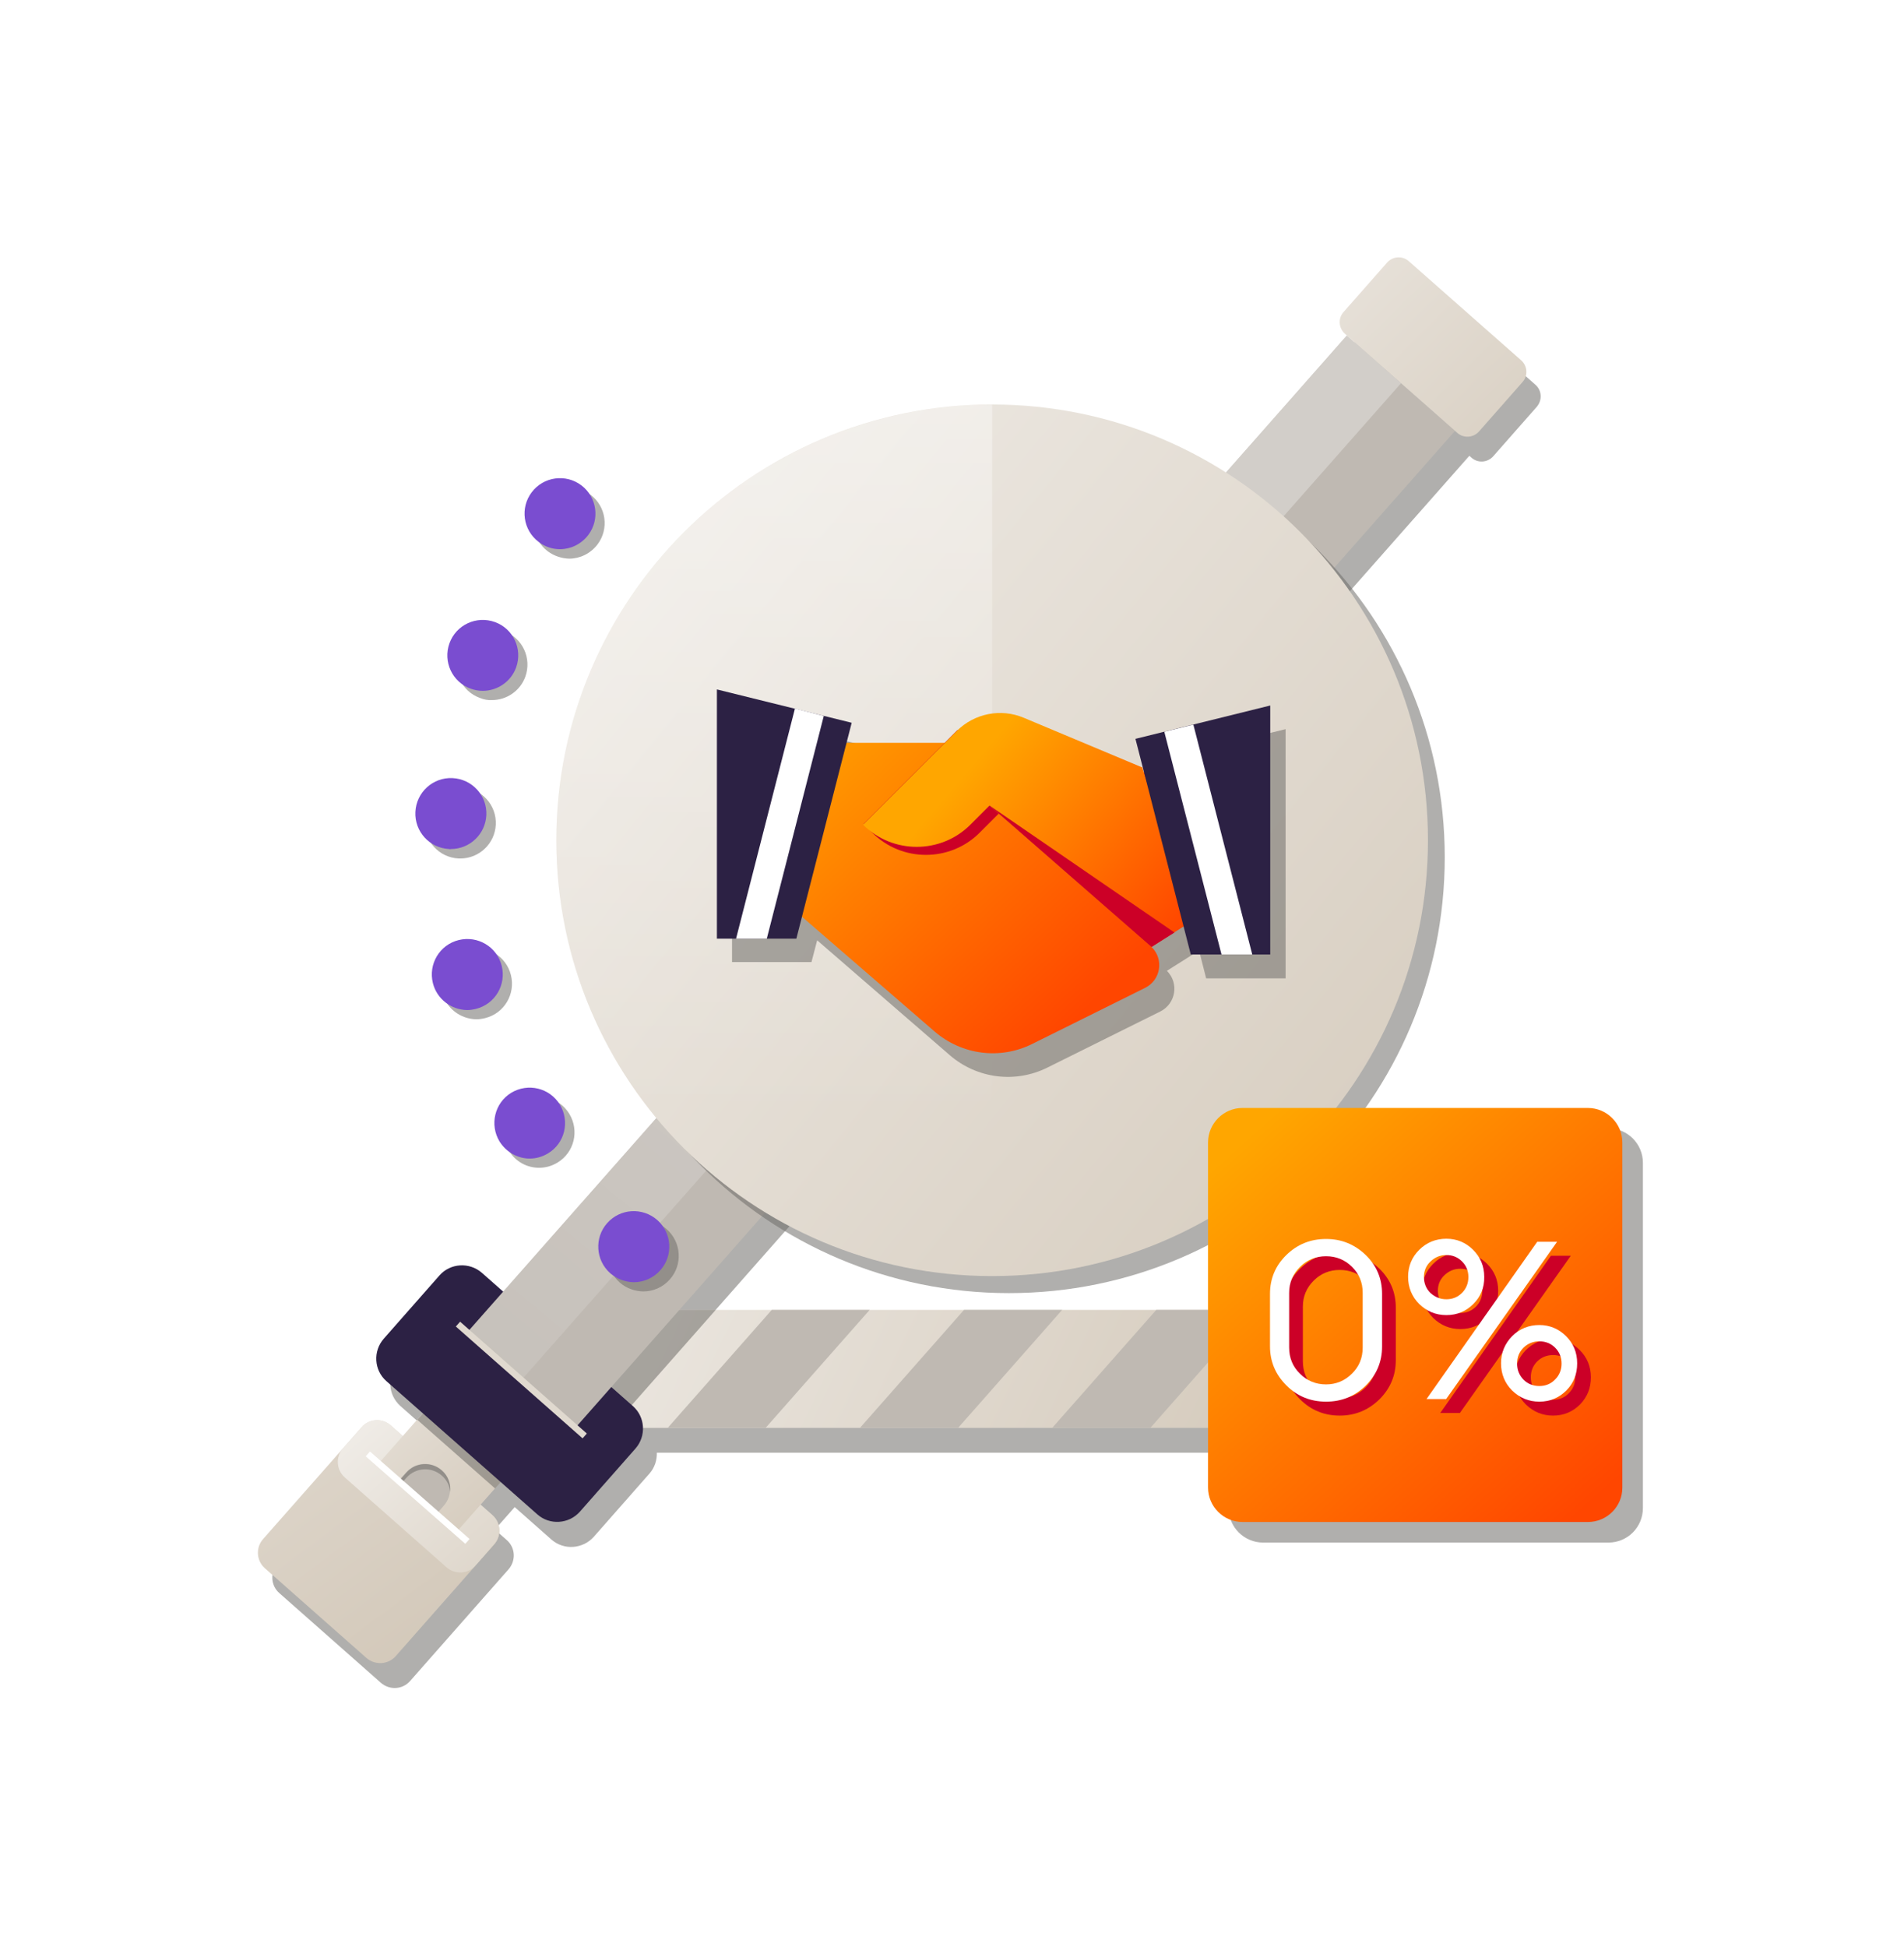 <svg width="444" height="454" viewBox="0 0 444 454" fill="none" xmlns="http://www.w3.org/2000/svg">
<g filter="url(#filter0_d)">
<path opacity="0.54" d="M358.081 85.731L331.888 62.632C330.399 61.308 328.138 61.474 326.815 62.962L316.613 74.485C315.29 75.973 315.455 78.234 316.944 79.557L330.068 91.134L317.44 79.998L120.634 302.949L115.616 298.538C112.749 296.002 108.337 296.278 105.746 299.145L92.732 313.92C90.195 316.787 90.471 321.197 93.338 323.788L101.886 331.341L97.254 336.579L94.496 334.153C92.456 332.389 89.423 332.554 87.659 334.594L83.358 339.501L64.719 360.616C62.955 362.656 63.12 365.688 65.16 367.452L88.817 388.347C90.857 390.111 93.89 389.946 95.654 387.906L118.594 361.884C120.359 359.844 120.193 356.812 118.153 355.048L115.396 352.622L120.028 347.384L128.575 354.937C131.442 357.473 135.854 357.198 138.446 354.331L151.459 339.556C152.673 338.177 153.224 336.413 153.169 334.704H288.325V307.194H161.771L342.641 102.271L343.137 102.712C344.626 104.035 346.887 103.87 348.21 102.381L358.357 90.859C359.68 89.315 359.57 87.055 358.081 85.731Z" fill="#6D6B68"/>
<path d="M285.016 301.405H128.244V328.916H285.016V301.405Z" fill="url(#paint0_linear)"/>
<path d="M202.797 301.405H179.968L155.705 328.916H178.534L202.797 301.405Z" fill="#BFB9B2"/>
<path d="M247.684 301.405H224.8L200.537 328.916H223.422L247.684 301.405Z" fill="#BFB9B2"/>
<path d="M285.07 309.84V301.405H269.63L245.367 328.916H268.252L285.07 309.84Z" fill="#BFB9B2"/>
<path opacity="0.54" d="M128.244 301.405V325.994L131.498 328.916H142.637L166.9 301.405H128.244Z" fill="#6D6B68"/>
<path d="M85.454 382.558L61.797 361.664C59.757 359.9 59.591 356.812 61.356 354.827L84.296 328.806C86.06 326.766 89.148 326.6 91.133 328.364L114.79 349.259C116.83 351.023 116.995 354.111 115.231 356.095L92.291 382.117C90.582 384.102 87.494 384.323 85.454 382.558Z" fill="url(#paint1_linear)"/>
<path d="M104.09 361.388L80.434 340.493C78.394 338.729 78.228 335.641 79.993 333.657L84.294 328.75C86.058 326.71 89.146 326.545 91.132 328.309L114.788 349.204C116.828 350.968 116.994 354.055 115.229 356.04L110.928 360.947C109.219 362.986 106.131 363.207 104.09 361.388Z" fill="url(#paint2_linear)"/>
<path d="M106.462 353.174L88.32 337.185L101.224 322.521L119.366 338.564L106.462 353.174Z" fill="url(#paint3_linear)"/>
<path opacity="0.54" d="M117.27 340.969L99.119 324.956L97.295 327.023L115.446 343.035L117.27 340.969Z" fill="#6D6B68"/>
<path d="M101.776 349.038L92.953 341.265L94.718 339.28C96.868 336.854 100.563 336.634 102.989 338.784C105.415 340.934 105.636 344.628 103.485 347.054L101.776 349.038Z" fill="#BFB9B2"/>
<path opacity="0.54" d="M94.772 340.548C96.923 338.122 100.618 337.902 103.044 340.052C104.202 341.044 104.864 342.422 104.974 343.856C105.194 342.036 104.533 340.107 103.044 338.839C100.618 336.689 96.923 336.909 94.772 339.335L93.008 341.32L93.614 341.871L94.772 340.548Z" fill="#6D6B68"/>
<path d="M125.322 349.094L90.085 318C87.218 315.464 86.942 311.054 89.479 308.132L102.493 293.356C105.029 290.49 109.441 290.214 112.363 292.75L147.6 323.844C150.467 326.38 150.743 330.791 148.206 333.712L135.193 348.488C132.601 351.354 128.189 351.63 125.322 349.094Z" fill="#2C2144"/>
<path d="M339.299 96.467L314.078 74.218L108.936 306.658L134.157 328.908L339.299 96.467Z" fill="#BFB9B2"/>
<path opacity="0.3" d="M121.571 317.779L108.998 306.642L314.131 74.209L326.703 85.346L121.571 317.779Z" fill="url(#paint4_linear)"/>
<path d="M339.827 96.923L313.634 73.823C312.146 72.5 311.98 70.24 313.304 68.751L323.45 57.229C324.773 55.74 327.034 55.575 328.523 56.898L354.716 79.998C356.205 81.321 356.37 83.582 355.047 85.07L344.901 96.593C343.577 98.081 341.316 98.247 339.827 96.923Z" fill="url(#paint5_linear)"/>
<path opacity="0.54" d="M235.277 297.491C291.405 297.491 336.906 252 336.906 195.884C336.906 139.768 291.405 94.277 235.277 94.277C179.149 94.277 133.648 139.768 133.648 195.884C133.648 252 179.149 297.491 235.277 297.491Z" fill="#6D6B68"/>
<path d="M231.361 293.521C287.489 293.521 332.99 248.03 332.99 191.914C332.99 135.799 287.489 90.308 231.361 90.308C175.233 90.308 129.732 135.799 129.732 191.914C129.732 248.03 175.233 293.521 231.361 293.521Z" fill="url(#paint6_linear)"/>
<path opacity="0.4" d="M231.361 293.521C175.226 293.521 129.732 248.038 129.732 191.914C129.732 135.79 175.226 90.362 231.361 90.362" fill="url(#paint7_linear)"/>
<path opacity="0.54" d="M144.51 295.01C141.091 291.977 140.761 286.74 143.793 283.322C146.826 279.904 152.01 279.573 155.484 282.605C158.903 285.637 159.234 290.875 156.201 294.293C154.546 296.167 152.285 297.105 149.969 297.105C148.039 297.049 146.054 296.388 144.51 295.01ZM118.703 264.301C116.332 260.387 117.545 255.315 121.405 252.944C125.32 250.574 130.394 251.787 132.765 255.701C135.136 259.615 133.923 264.687 130.008 267.058C128.629 267.885 127.195 268.271 125.706 268.271C122.949 268.271 120.247 266.893 118.703 264.301ZM103.098 227.364C101.995 222.953 104.642 218.432 109.108 217.33C113.52 216.227 118.042 218.873 119.144 223.339C120.247 227.749 117.6 232.27 113.134 233.373C112.472 233.538 111.755 233.648 111.094 233.648C107.399 233.593 104.035 231.112 103.098 227.364ZM106.958 196.159C102.381 195.939 98.852 192.08 99.072 187.504C99.293 182.928 103.153 179.399 107.73 179.62C112.307 179.84 115.836 183.7 115.615 188.276C115.395 192.686 111.755 196.159 107.344 196.159C107.178 196.159 107.068 196.159 106.958 196.159ZM111.921 158.725C107.619 157.181 105.414 152.44 106.958 148.14C108.502 143.84 113.244 141.634 117.545 143.178C121.846 144.722 124.052 149.463 122.508 153.763C121.295 157.126 118.097 159.221 114.733 159.221C113.796 159.276 112.858 159.111 111.921 158.725ZM127.747 124.544C124.107 121.787 123.39 116.605 126.148 112.966C128.905 109.328 134.088 108.611 137.728 111.367C141.367 114.124 142.084 119.306 139.327 122.945C137.673 125.095 135.246 126.253 132.71 126.253C131 126.198 129.236 125.646 127.747 124.544Z" fill="#6D6B68"/>
<path d="M142.305 292.86C138.886 289.827 138.555 284.59 141.588 281.172C144.621 277.754 149.805 277.423 153.279 280.455C156.698 283.487 157.028 288.725 153.996 292.143C152.341 294.017 150.08 294.955 147.764 294.955C145.834 294.9 143.904 294.238 142.305 292.86ZM116.498 262.152C114.127 258.237 115.34 253.165 119.2 250.795C123.115 248.424 128.189 249.637 130.56 253.551C132.931 257.465 131.718 262.537 127.803 264.908C126.424 265.735 124.99 266.121 123.501 266.121C120.799 266.121 118.097 264.688 116.498 262.152ZM100.948 225.214C99.845 220.803 102.492 216.282 106.958 215.18C111.37 214.077 115.892 216.723 116.994 221.189C118.097 225.6 115.45 230.12 110.984 231.223C110.322 231.388 109.605 231.499 108.944 231.499C105.249 231.443 101.885 228.963 100.948 225.214ZM104.753 193.954C100.176 193.734 96.647 189.874 96.867 185.299C97.088 180.723 100.948 177.194 105.525 177.415C110.102 177.635 113.631 181.495 113.41 186.07C113.19 190.481 109.55 193.954 105.139 193.954C105.028 194.009 104.918 194.009 104.753 193.954ZM109.771 156.575C105.47 155.032 103.264 150.29 104.808 145.99C106.352 141.69 111.094 139.485 115.395 141.028C119.696 142.572 121.902 147.313 120.358 151.613C119.145 154.976 115.947 157.071 112.583 157.071C111.646 157.071 110.708 156.906 109.771 156.575ZM125.597 122.339C121.957 119.582 121.24 114.4 123.998 110.761C126.755 107.122 131.938 106.406 135.578 109.162C139.217 111.919 139.934 117.101 137.177 120.74C135.523 122.89 133.096 124.048 130.56 124.048C128.85 124.048 127.086 123.496 125.597 122.339Z" fill="#7A4DD0"/>
<path opacity="0.54" d="M268.364 173.721L270.404 181.605L270.294 181.55L269.908 180.392L242.281 168.815C236.987 166.609 230.921 167.767 226.786 171.736L226.675 171.847L223.863 174.658H200.924L202.137 169.972L195.63 168.373L188.902 166.72L170.705 162.254V220.307H189.233L190.557 215.235L221.492 242.029C227.833 247.487 236.767 248.645 244.266 244.896L270.569 231.83C274.209 230.01 274.981 225.214 272.113 222.347L279.613 217.606L281.267 224.111H288.436H295.604H299.795V166.003L268.364 173.721Z" fill="#6D6B68"/>
<path d="M181.955 205.367L217.964 236.516C224.305 241.974 233.238 243.132 240.738 239.383L267.041 226.317C270.68 224.498 271.452 219.701 268.585 216.835L220.335 169.201H191.329L181.955 205.367Z" fill="url(#paint8_linear)"/>
<path d="M268.53 176.864L240.903 165.287C235.554 163.026 229.378 164.239 223.202 166.279L201.365 188.111L203.406 190.151C210.298 197.042 221.548 197.042 228.441 190.151L232.907 185.685L268.53 211.652L277.683 205.808L268.53 176.864Z" fill="#CC0027"/>
<path d="M266.378 174.935L238.751 163.357C233.402 161.097 227.226 162.31 223.091 166.445L201.254 188.277C208.147 195.168 219.396 195.168 226.289 188.277L230.755 183.811L268.529 216.78L277.682 210.936L266.378 174.935Z" fill="url(#paint9_linear)"/>
<path d="M167.176 214.85H185.704L198.607 164.515L167.176 156.741V214.85Z" fill="#2C2144"/>
<path d="M185.373 161.207L171.643 214.85H178.811L192.101 162.916L185.373 161.207Z" fill="white"/>
<path d="M296.211 218.543H277.683L264.779 168.264L296.211 160.49V218.543Z" fill="#2C2144"/>
<path d="M230.756 183.811L273.878 213.416L268.529 216.779L230.756 183.811Z" fill="#CC0027"/>
<path d="M278.288 164.956L292.019 218.544H284.851L271.506 166.61L278.288 164.956Z" fill="white"/>
<path opacity="0.54" d="M375.064 355.654H294.555C290.143 355.654 286.504 352.071 286.504 347.605V267.114C286.504 262.703 290.088 259.064 294.555 259.064H375.064C379.475 259.064 383.115 262.648 383.115 267.114V347.605C383.115 352.071 379.53 355.654 375.064 355.654Z" fill="#6D6B68"/>
<path d="M370.267 350.858H289.758C285.346 350.858 281.707 347.274 281.707 342.809V262.372C281.707 257.962 285.291 254.323 289.758 254.323H370.267C374.678 254.323 378.318 257.907 378.318 262.372V342.864C378.318 347.274 374.734 350.858 370.267 350.858Z" fill="url(#paint10_linear)"/>
<path d="M312.422 326.049C308.783 326.049 305.695 324.781 303.158 322.245C300.622 319.709 299.354 316.677 299.354 313.148V300.854C299.354 297.326 300.622 294.293 303.158 291.812C305.695 289.331 308.783 288.063 312.422 288.063C316.062 288.063 319.095 289.331 321.687 291.812C324.223 294.293 325.491 297.326 325.491 300.854V313.148C325.491 316.677 324.223 319.709 321.687 322.245C319.095 324.781 316.007 326.049 312.422 326.049ZM312.422 321.969C314.738 321.969 316.779 321.142 318.433 319.488C320.142 317.834 320.97 315.794 320.97 313.369V300.633C320.97 298.208 320.142 296.223 318.488 294.569C316.834 292.915 314.794 292.088 312.422 292.088C310.051 292.088 308.011 292.915 306.357 294.569C304.702 296.223 303.82 298.208 303.82 300.633V313.369C303.82 315.794 304.647 317.834 306.357 319.488C308.011 321.142 310.051 321.969 312.422 321.969Z" fill="#CC0027"/>
<path d="M346.831 303.28C345.121 304.989 343.026 305.871 340.545 305.871C338.063 305.871 335.968 304.989 334.203 303.28C332.494 301.571 331.611 299.421 331.611 296.94C331.611 294.459 332.494 292.364 334.203 290.655C335.913 288.946 338.063 288.063 340.545 288.063C342.971 288.063 345.066 288.946 346.776 290.655C348.485 292.364 349.367 294.459 349.367 296.94C349.367 299.421 348.54 301.515 346.831 303.28ZM340.545 302.122C341.978 302.122 343.191 301.626 344.184 300.633C345.177 299.641 345.673 298.373 345.673 296.94C345.673 295.506 345.177 294.293 344.184 293.301C343.191 292.309 341.978 291.812 340.545 291.812C339.111 291.812 337.898 292.309 336.85 293.301C335.802 294.293 335.306 295.506 335.306 296.94C335.306 298.373 335.802 299.641 336.795 300.633C337.842 301.626 339.056 302.122 340.545 302.122ZM335.857 325.442L361.664 288.78H366.296L340.434 325.442H335.857ZM368.447 323.458C366.738 325.167 364.642 326.049 362.161 326.049C359.679 326.049 357.584 325.167 355.819 323.458C354.11 321.749 353.227 319.599 353.227 317.118C353.227 314.637 354.11 312.542 355.819 310.778C357.529 309.068 359.679 308.186 362.161 308.186C364.587 308.186 366.682 309.068 368.392 310.778C370.101 312.487 370.984 314.582 370.984 317.118C370.984 319.654 370.156 321.694 368.447 323.458ZM358.466 320.867C359.459 321.859 360.727 322.355 362.161 322.355C363.594 322.355 364.863 321.859 365.855 320.811C366.848 319.819 367.344 318.551 367.344 317.118C367.344 315.684 366.848 314.416 365.855 313.424C364.863 312.431 363.65 311.935 362.161 311.935C360.727 311.935 359.459 312.431 358.466 313.424C357.473 314.416 356.977 315.629 356.977 317.118C356.977 318.606 357.473 319.874 358.466 320.867Z" fill="#CC0027"/>
<path d="M309.223 322.798C305.584 322.798 302.496 321.53 299.959 318.994C297.423 316.457 296.154 313.425 296.154 309.897V297.658C296.154 294.129 297.423 291.097 299.959 288.616C302.496 286.135 305.584 284.867 309.223 284.867C312.863 284.867 315.896 286.135 318.487 288.616C321.024 291.097 322.292 294.129 322.292 297.658V309.952C322.292 313.48 321.024 316.513 318.487 319.049C315.896 321.585 312.808 322.798 309.223 322.798ZM309.223 318.773C311.539 318.773 313.58 317.946 315.234 316.292C316.943 314.638 317.77 312.598 317.77 310.172V297.437C317.77 295.011 316.943 293.027 315.289 291.373C313.635 289.719 311.594 288.892 309.223 288.892C306.852 288.892 304.812 289.719 303.157 291.373C301.503 293.027 300.621 295.011 300.621 297.437V310.172C300.621 312.598 301.448 314.638 303.157 316.292C304.812 317.946 306.852 318.773 309.223 318.773Z" fill="white"/>
<path d="M343.577 300.027C341.867 301.736 339.772 302.618 337.291 302.618C334.809 302.618 332.714 301.736 330.949 300.027C329.24 298.318 328.357 296.168 328.357 293.687C328.357 291.206 329.24 289.111 330.949 287.402C332.659 285.693 334.809 284.811 337.291 284.811C339.717 284.811 341.812 285.693 343.522 287.402C345.231 289.111 346.114 291.206 346.114 293.687C346.169 296.223 345.286 298.318 343.577 300.027ZM337.291 298.924C338.724 298.924 339.937 298.428 340.93 297.436C341.923 296.443 342.419 295.175 342.419 293.742C342.419 292.308 341.923 291.095 340.93 290.103C339.937 289.111 338.724 288.615 337.291 288.615C335.857 288.615 334.644 289.111 333.596 290.103C332.548 291.095 332.052 292.308 332.052 293.742C332.052 295.175 332.548 296.443 333.541 297.436C334.644 298.428 335.857 298.924 337.291 298.924ZM332.659 322.189L358.466 285.527H363.098L337.235 322.189H332.659ZM365.248 320.205C363.539 321.914 361.443 322.796 358.962 322.796C356.48 322.796 354.385 321.914 352.62 320.205C350.911 318.496 350.029 316.346 350.029 313.865C350.029 311.384 350.911 309.289 352.62 307.525C354.33 305.816 356.48 304.933 358.962 304.933C361.388 304.933 363.484 305.816 365.193 307.525C366.902 309.234 367.785 311.329 367.785 313.865C367.785 316.401 366.958 318.496 365.248 320.205ZM355.267 317.669C356.26 318.661 357.528 319.157 358.962 319.157C360.396 319.157 361.664 318.661 362.656 317.614C363.649 316.621 364.145 315.353 364.145 313.92C364.145 312.486 363.649 311.218 362.656 310.226C361.664 309.234 360.451 308.737 358.962 308.737C357.528 308.737 356.26 309.234 355.267 310.226C354.275 311.218 353.778 312.431 353.778 313.92C353.778 315.408 354.275 316.621 355.267 317.669Z" fill="white"/>
<path d="M85.783 334.98L108.998 355.379" stroke="white" stroke-width="1.5" stroke-miterlimit="10"/>
<path d="M106.793 304.713L136.35 330.79" stroke="#E0D9CF" stroke-width="1.5" stroke-miterlimit="10"/>
</g>
<defs>
<filter id="filter0_d" x="-18" y="-34" width="484" height="517" filterUnits="userSpaceOnUse" color-interpolation-filters="sRGB">
<feFlood flood-opacity="0" result="BackgroundImageFix"/>
<feColorMatrix in="SourceAlpha" type="matrix" values="0 0 0 0 0 0 0 0 0 0 0 0 0 0 0 0 0 0 127 0"/>
<feOffset dy="4"/>
<feGaussianBlur stdDeviation="30"/>
<feColorMatrix type="matrix" values="0 0 0 0 0 0 0 0 0 0 0 0 0 0 0 0 0 0 0.094 0"/>
<feBlend mode="normal" in2="BackgroundImageFix" result="effect1_dropShadow"/>
<feBlend mode="normal" in="SourceGraphic" in2="effect1_dropShadow" result="shape"/>
</filter>
<linearGradient id="paint0_linear" x1="29.443" y1="229.684" x2="404.386" y2="410.578" gradientUnits="userSpaceOnUse">
<stop stop-color="white"/>
<stop offset="1" stop-color="#C1B29D"/>
</linearGradient>
<linearGradient id="paint1_linear" x1="-44.193" y1="177.842" x2="166.395" y2="460.157" gradientUnits="userSpaceOnUse">
<stop stop-color="white"/>
<stop offset="1" stop-color="#C1B29D"/>
</linearGradient>
<linearGradient id="paint2_linear" x1="56.436" y1="299.161" x2="164.123" y2="418.635" gradientUnits="userSpaceOnUse">
<stop stop-color="white"/>
<stop offset="1" stop-color="#C1B29D"/>
</linearGradient>
<linearGradient id="paint3_linear" x1="45.376" y1="277.55" x2="142.92" y2="392.107" gradientUnits="userSpaceOnUse">
<stop stop-color="white"/>
<stop offset="1" stop-color="#C1B29D"/>
</linearGradient>
<linearGradient id="paint4_linear" x1="250.74" y1="156.256" x2="28.305" y2="425.055" gradientUnits="userSpaceOnUse">
<stop stop-color="white"/>
<stop offset="1" stop-color="white" stop-opacity="0"/>
</linearGradient>
<linearGradient id="paint5_linear" x1="245.015" y1="-13.084" x2="426.631" y2="170.208" gradientUnits="userSpaceOnUse">
<stop stop-color="white"/>
<stop offset="1" stop-color="#C1B29D"/>
</linearGradient>
<linearGradient id="paint6_linear" x1="8.078" y1="9.832" x2="505.15" y2="415.427" gradientUnits="userSpaceOnUse">
<stop stop-color="white"/>
<stop offset="1" stop-color="#C1B29D"/>
</linearGradient>
<linearGradient id="paint7_linear" x1="180.535" y1="76.226" x2="180.535" y2="257.199" gradientUnits="userSpaceOnUse">
<stop stop-color="white"/>
<stop offset="1" stop-color="white" stop-opacity="0"/>
</linearGradient>
<linearGradient id="paint8_linear" x1="249.177" y1="236.755" x2="181.366" y2="163.967" gradientUnits="userSpaceOnUse">
<stop offset="0.012" stop-color="#FF4600"/>
<stop offset="1" stop-color="#FFA600"/>
</linearGradient>
<linearGradient id="paint9_linear" x1="273.853" y1="215.816" x2="226.071" y2="175.008" gradientUnits="userSpaceOnUse">
<stop offset="0.012" stop-color="#FF4600"/>
<stop offset="1" stop-color="#FFA600"/>
</linearGradient>
<linearGradient id="paint10_linear" x1="370.997" y1="348.313" x2="291.977" y2="260.086" gradientUnits="userSpaceOnUse">
<stop offset="0.012" stop-color="#FF4600"/>
<stop offset="1" stop-color="#FFA600"/>
</linearGradient>
</defs>
</svg>
